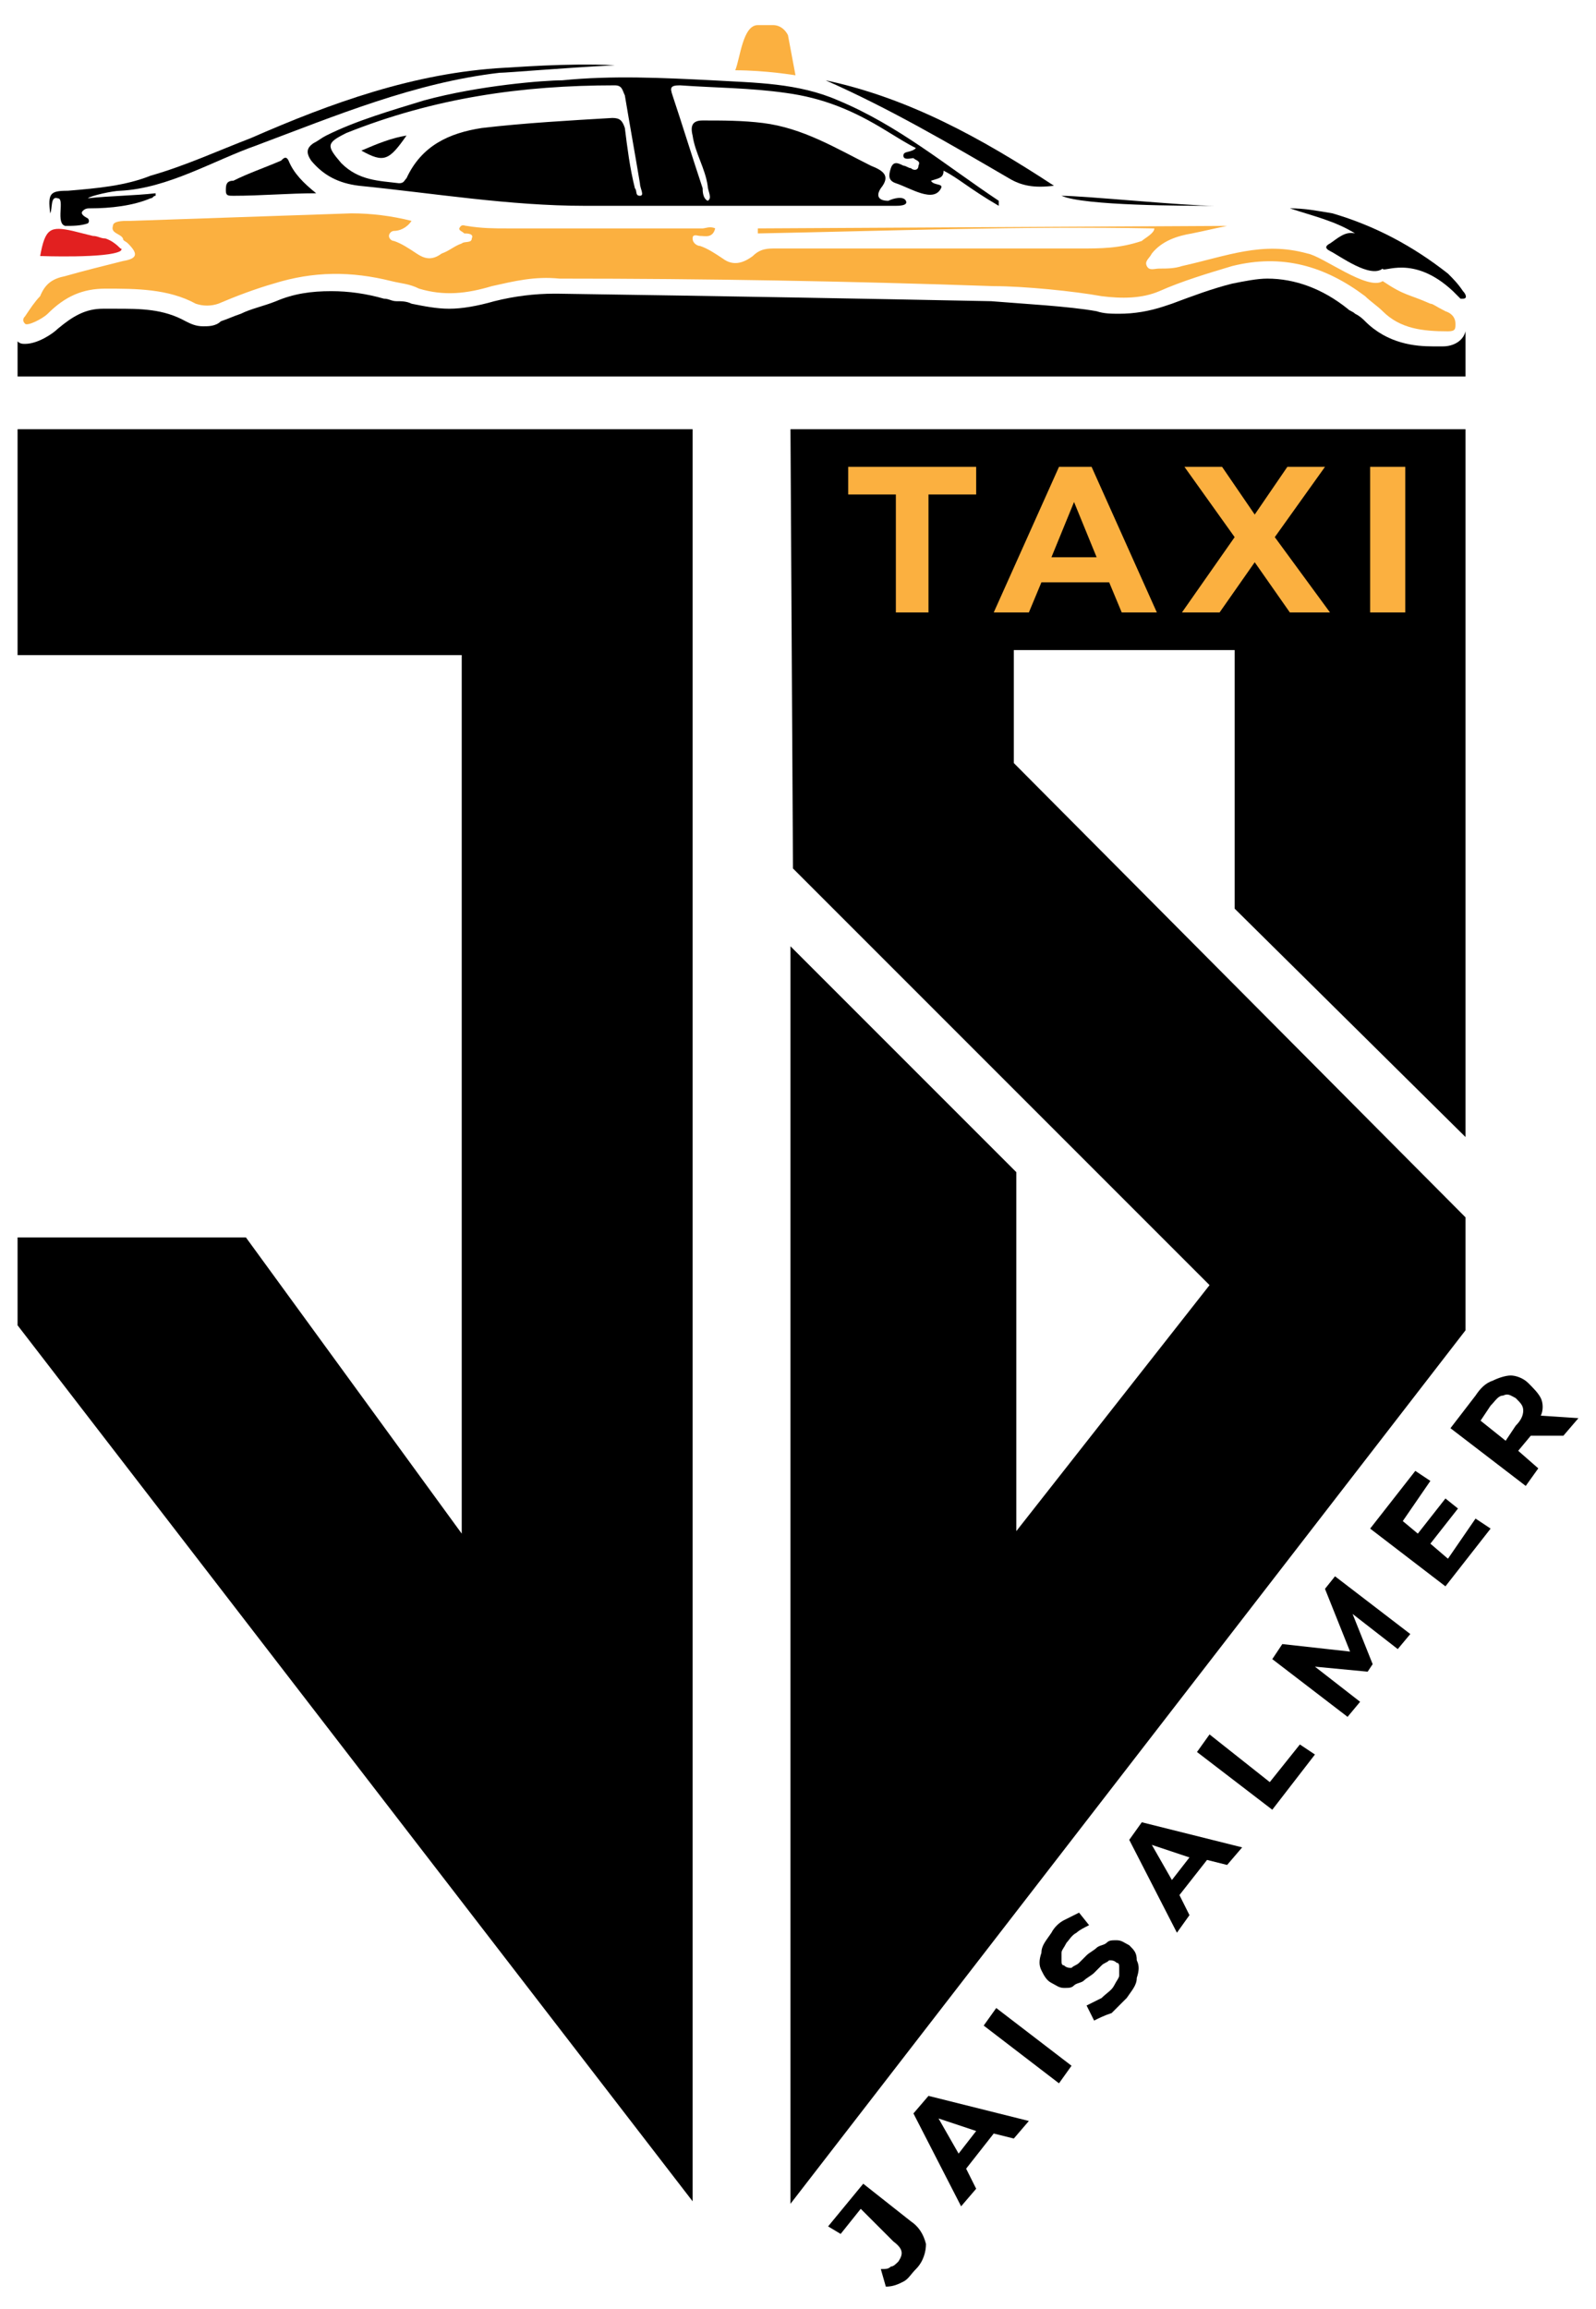 <?xml version="1.0" encoding="UTF-8"?> <!-- Generator: Adobe Illustrator 26.0.0, SVG Export Plug-In . SVG Version: 6.00 Build 0) --> <svg xmlns="http://www.w3.org/2000/svg" xmlns:xlink="http://www.w3.org/1999/xlink" version="1.1" id="Layer_1" x="0px" y="0px" width="63.6px" height="92px" viewBox="0 0 63.6 92" style="enable-background:new 0 0 63.6 92;" xml:space="preserve"> <style type="text/css"> .st0{fill:#FBB040;} .st1{fill:#E22020;} </style> <g> <path d="M0.7,17.1h26.9v70.6L0.7,52.8v-3.5h9.1l8.6,11.8V26.1H0.7V17.1z M31.6,34.6l16.6,16.6L40.5,61V46.7l-9-9v50.1L58.4,53v-4.5 l-18-18.1v-4.5h8.8v10.3l9.2,9.1V17.1H31.5L31.6,34.6z"></path> <path d="M36.9,89.4c0,0.3-0.1,0.7-0.4,1c-0.2,0.2-0.3,0.4-0.5,0.5c-0.2,0.1-0.4,0.2-0.7,0.2l-0.2-0.7c0.2,0,0.3,0,0.4-0.1 c0.1,0,0.2-0.1,0.3-0.2c0.2-0.3,0.2-0.5-0.2-0.8L34.3,88l-0.8,1L33,88.7l1.4-1.7l1.9,1.5C36.6,88.7,36.8,89,36.9,89.4z M37,83.5 l4,1l-0.6,0.7L39.6,85l-1.1,1.4l0.4,0.8l-0.6,0.7l-1.9-3.7L37,83.5z M37.4,84.4l0.8,1.4l0.7-0.9L37.4,84.4z M39.2,80.7l3,2.3 l0.5-0.7l-3-2.3L39.2,80.7z M45,77.5c-0.2-0.1-0.3-0.2-0.5-0.2s-0.3,0-0.4,0.1c-0.1,0.1-0.3,0.1-0.4,0.2c-0.1,0.1-0.3,0.2-0.4,0.3 c-0.1,0.1-0.2,0.2-0.3,0.3c-0.1,0.1-0.2,0.1-0.3,0.2c-0.1,0-0.2,0-0.3-0.1c-0.1,0-0.1-0.1-0.1-0.2c0-0.1,0-0.2,0-0.3 c0-0.1,0.1-0.2,0.2-0.4c0.1-0.1,0.2-0.3,0.4-0.4c0.1-0.1,0.3-0.2,0.5-0.3L43,76.2c-0.2,0.1-0.4,0.2-0.6,0.3 c-0.2,0.1-0.4,0.3-0.5,0.5c-0.2,0.3-0.4,0.5-0.4,0.8c-0.1,0.3-0.1,0.5,0,0.7c0.1,0.2,0.2,0.4,0.4,0.5c0.2,0.1,0.3,0.2,0.5,0.2 c0.2,0,0.3,0,0.4-0.1c0.1-0.1,0.3-0.1,0.4-0.2c0.1-0.1,0.3-0.2,0.4-0.3c0.1-0.1,0.2-0.2,0.3-0.3c0.1-0.1,0.2-0.1,0.3-0.2 c0.1,0,0.2,0,0.3,0.1c0.1,0,0.1,0.1,0.1,0.2c0,0.1,0,0.2,0,0.3c0,0.1-0.1,0.2-0.2,0.4c-0.1,0.2-0.3,0.3-0.5,0.5 c-0.2,0.1-0.4,0.2-0.6,0.3l0.3,0.6c0.2-0.1,0.4-0.2,0.7-0.3c0.2-0.2,0.4-0.4,0.6-0.6c0.2-0.3,0.4-0.5,0.4-0.8 c0.1-0.3,0.1-0.5,0-0.7C45.3,77.8,45.2,77.7,45,77.5z M45.5,72.6l4,1l-0.6,0.7l-0.8-0.2L47,75.5l0.4,0.8L46.9,77l-1.9-3.7 L45.5,72.6z M45.9,73.5l0.8,1.4l0.7-0.9L45.9,73.5z M50.6,71l-2.4-1.9l-0.5,0.7l3,2.3l1.7-2.2l-0.6-0.4L50.6,71z M52.8,63.3l1,2.5 l-2.7-0.3l-0.4,0.6l3,2.3l0.5-0.6l-1.8-1.4l2.1,0.2l0.2-0.3l-0.8-2l1.8,1.4l0.5-0.6l-3-2.3L52.8,63.3z M57.7,62.1L57,61.5l1.1-1.4 l-0.5-0.4l-1.1,1.4l-0.6-0.5L57,59l-0.6-0.4l-1.8,2.3l3,2.3l1.8-2.3l-0.6-0.4L57.7,62.1z M61,57.2l-0.5,0.6l0.8,0.7l-0.5,0.7 l-3-2.3l1-1.3c0.2-0.3,0.4-0.5,0.7-0.6c0.2-0.1,0.5-0.2,0.7-0.2c0.2,0,0.5,0.1,0.7,0.3c0.2,0.2,0.4,0.4,0.5,0.6 c0.1,0.2,0.1,0.5,0,0.7c0,0,0,0,0,0l1.5,0.1l-0.6,0.7L61,57.2C61,57.2,61,57.2,61,57.2z M60.7,56.2c0-0.2-0.1-0.3-0.3-0.5 c-0.2-0.1-0.3-0.2-0.5-0.1c-0.2,0-0.3,0.2-0.5,0.4L59,56.6l1,0.8l0.4-0.6C60.6,56.6,60.7,56.4,60.7,56.2z"></path> <g> <path d="M57.5,13.8c-0.1,0-0.3,0-0.4,0c-0.7,0-1.8-0.1-2.7-1c-0.1-0.1-0.2-0.2-0.4-0.3c-0.1-0.1-0.2-0.1-0.3-0.2 c-1-0.8-2.1-1.2-3.2-1.2c-0.4,0-0.9,0.1-1.4,0.2c-0.8,0.2-1.6,0.5-2.4,0.8l-0.3,0.1c-0.6,0.2-1.2,0.3-1.8,0.3 c-0.3,0-0.6,0-0.9-0.1c-1.1-0.2-3-0.3-4.2-0.4c-5-0.1-10.5-0.2-17.3-0.3l-0.1,0c-0.8,0-1.6,0.1-2.4,0.3c-0.7,0.2-1.3,0.3-1.8,0.3 c-0.5,0-1-0.1-1.5-0.2c-0.2-0.1-0.4-0.1-0.6-0.1c-0.2,0-0.3-0.1-0.5-0.1c-0.7-0.2-1.4-0.3-2.1-0.3c-0.8,0-1.5,0.1-2.2,0.4 c-0.5,0.2-1,0.3-1.4,0.5c-0.3,0.1-0.5,0.2-0.8,0.3C8.6,13,8.3,13,8.1,13c-0.3,0-0.5-0.1-0.7-0.2c-0.9-0.5-1.8-0.5-2.8-0.5 c-0.1,0-0.2,0-0.4,0l-0.1,0c-0.7,0-1.2,0.3-1.8,0.8c-0.2,0.2-0.8,0.6-1.3,0.6c-0.1,0-0.2,0-0.3-0.1V15h57.7v-1.8 C58.3,13.6,57.9,13.8,57.5,13.8z"></path> <path class="st0" d="M33.8,18.6h5.1v1.1H37v4.7h-1.3v-4.7h-1.9V18.6z M43.5,18.6l2.6,5.8h-1.4l-0.5-1.2h-2.7l-0.5,1.2h-1.4 l2.6-5.8H43.5z M43.7,22.2L42.8,20l-0.9,2.2H43.7z M52.8,18.6h-1.5l-1.3,1.9l-1.3-1.9h-1.5l2,2.8l-2.1,3h1.5l1.4-2l1.4,2H53 l-2.2-3L52.8,18.6z M54.6,18.6v5.8h1.4v-5.8H54.6z"></path> </g> <g> <path d="M16.9,4c-1.3,0.4-2.7,0.8-3.9,1.4c-0.2,0.1-0.3,0.2-0.5,0.3c-0.3,0.2-0.3,0.4-0.1,0.7c0.5,0.6,1.1,0.9,1.9,1 c3,0.3,6,0.8,9,0.8c4.1,0,8.3,0,12.4,0c0.1,0,0.5,0,0.4-0.2c-0.1-0.2-0.5-0.1-0.7,0c-0.4,0-0.5-0.2-0.3-0.5 c0.4-0.5,0.1-0.7-0.4-0.9c-1.4-0.7-2.7-1.5-4.3-1.7c-0.8-0.1-1.6-0.1-2.4-0.1c-0.4,0-0.5,0.2-0.4,0.6c0.1,0.7,0.5,1.3,0.6,2 c0,0.2,0.2,0.5,0,0.6C28,7.9,28,7.6,28,7.5c-0.4-1.2-0.8-2.5-1.2-3.7c-0.1-0.3-0.1-0.4,0.3-0.4c1.4,0.1,2.8,0.1,4.2,0.3 c1.5,0.2,2.7,0.7,4,1.5c0.5,0.3,0.8,0.5,1.2,0.7C36.3,6.1,36,6,36,6.2c0,0.2,0.3,0.1,0.4,0.1c0.1,0.1,0.3,0.1,0.2,0.3 c0,0.2-0.2,0.2-0.3,0.1c-0.1,0-0.2-0.1-0.3-0.1c-0.2-0.1-0.4-0.2-0.5,0.1c-0.1,0.3-0.1,0.5,0.2,0.6c0.6,0.2,1.5,0.8,1.8,0.2 c0.1-0.2-0.3-0.1-0.4-0.3c0.3-0.1,0.5-0.1,0.5-0.4c0.6,0.3,1,0.7,2.2,1.4c0,0,0-0.2,0-0.2c-2.1-1.4-4-3-6.4-4 c-1.6-0.7-3.3-0.7-5-0.8c-2-0.1-4-0.2-6,0C21.7,3.2,19.1,3.4,16.9,4z M24.5,3.4c0.3,0,0.3,0.2,0.4,0.4c0.2,1.2,0.4,2.3,0.6,3.5 c0,0.2,0.2,0.5,0,0.5c-0.2,0-0.1-0.2-0.2-0.3c-0.2-0.8-0.3-1.6-0.4-2.4c-0.1-0.3-0.2-0.4-0.5-0.4c-1.7,0.1-3.5,0.2-5.2,0.4 c-1.3,0.2-2.4,0.7-3,2c-0.1,0.1-0.1,0.2-0.3,0.2c-0.8-0.1-1.6-0.1-2.3-0.8C13,5.8,13,5.7,13.8,5.3C17.3,3.9,20.8,3.4,24.5,3.4z"></path> <path d="M42,7.4c-2.9-1.9-5.8-3.5-9.1-4.2c2.5,1.1,4.9,2.5,7.3,3.9C40.7,7.4,41.2,7.5,42,7.4z"></path> <path d="M16.2,5.4c-0.6,0.1-1.1,0.3-1.8,0.6C15.3,6.5,15.5,6.4,16.2,5.4z"></path> <path d="M11.5,6.4c-0.1-0.2-0.2-0.1-0.3,0c-0.7,0.3-1.3,0.5-1.9,0.8C9,7.2,9,7.4,9,7.6c0,0.2,0.1,0.2,0.3,0.2 c1.1,0,2.2-0.1,3.3-0.1C12.1,7.3,11.7,6.9,11.5,6.4z"></path> <path d="M2.3,7.9c0.3,0-0.1,1,0.3,1.1C2.9,9,3.2,9,3.5,8.9c0.1-0.1,0-0.2,0-0.2C3.3,8.6,3.2,8.5,3.3,8.4c0.1-0.1,0.2-0.1,0.3-0.1 c0.8,0,1.7-0.1,2.4-0.4c0.1,0,0.1-0.1,0.2-0.1c0,0,0-0.1,0-0.1C5.3,7.8,4.4,7.8,3.5,7.9c0.1-0.1,1-0.3,1.3-0.3 c1.9-0.1,3.7-1.2,5.4-1.8c3.2-1.2,6.3-2.5,9.7-2.9c0.3,0,2.6-0.2,4.6-0.3c-1.9-0.1-4.2,0.1-4.4,0.1C16.5,2.9,13.2,4.1,10,5.5 C8.7,6,7.4,6.6,6,7C5,7.4,3.9,7.5,2.7,7.6C2,7.6,1.9,7.7,2,8.5C2.1,8.3,2,7.8,2.3,7.9z"></path> <path d="M48.4,8.2c-1.2,0-5.2-0.4-6.1-0.4C43.2,8.2,47.2,8.2,48.4,8.2z"></path> <path class="st0" d="M57,12.1c-0.9-0.4-1-0.3-1.9-0.9c-0.6,0.4-2.4-1-3-1.1c-1.8-0.5-3.2,0.1-5,0.5c-0.3,0.1-0.6,0.1-0.9,0.1 c-0.2,0-0.4,0.1-0.5-0.1c-0.1-0.2,0.1-0.3,0.2-0.5c0.4-0.5,1-0.7,1.6-0.8c0.5-0.1,0.9-0.2,1.4-0.3L30.2,9.1c0,0.1,0,0.1,0,0.2 C35.4,9.2,40.7,9,46,9.1c0,0.2-0.4,0.4-0.5,0.5c-0.9,0.3-1.6,0.3-2.5,0.3c-4,0-8.1,0-12.1,0c-0.3,0-0.6,0-0.9,0.3 c-0.4,0.3-0.8,0.4-1.2,0.1c-0.3-0.2-0.6-0.4-0.9-0.5c-0.1,0-0.3-0.1-0.3-0.3c0-0.2,0.2-0.1,0.3-0.1c0.2,0,0.5,0.1,0.6-0.3 C28.3,9,28.1,9.1,28,9.1c-2.6,0-5.2,0-7.8,0c-0.5,0-1,0-1.6-0.1c-0.1,0-0.2-0.1-0.3,0.1c0,0.1,0.1,0.1,0.2,0.2 c0.1,0,0.4,0,0.3,0.2c0,0.2-0.3,0.1-0.4,0.2c-0.3,0.1-0.5,0.3-0.8,0.4c-0.4,0.3-0.7,0.2-1,0c-0.3-0.2-0.6-0.4-0.9-0.5 c-0.1,0-0.2-0.1-0.2-0.2c0-0.1,0.1-0.2,0.2-0.2c0.2,0,0.5-0.1,0.7-0.4c-0.8-0.2-1.6-0.3-2.4-0.3c-2.9,0.1-5.9,0.2-8.8,0.3 c0,0-0.1,0-0.1,0c-0.2,0-0.6,0-0.6,0.2C4.4,9.3,4.8,9.3,4.9,9.5c0,0.1,0.1,0.1,0.2,0.2c0.4,0.4,0.4,0.6-0.2,0.7 c-0.8,0.2-1.6,0.4-2.3,0.6c-0.5,0.1-0.8,0.3-1,0.8C1.4,12,1.2,12.3,1,12.6c-0.1,0.1-0.1,0.2,0,0.3c0.1,0.1,0.7-0.2,0.9-0.4 c0.7-0.7,1.4-1,2.3-1c1.2,0,2.5,0,3.6,0.6c0.3,0.1,0.6,0.1,0.9,0c0.7-0.3,1.5-0.6,2.2-0.8c1.6-0.5,3.1-0.5,4.7-0.1 c0.4,0.1,0.7,0.1,1.1,0.3c1,0.3,1.9,0.2,2.9-0.1c0.9-0.2,1.7-0.4,2.7-0.3c5.8,0,11.5,0.1,17.3,0.3c1.2,0,3.2,0.2,4.3,0.4 c0.8,0.1,1.6,0.1,2.3-0.2c0.9-0.4,1.9-0.7,2.9-1c2-0.5,3.7,0,5.3,1.2c0.2,0.2,0.5,0.4,0.7,0.6c0.7,0.7,1.6,0.8,2.6,0.8 c0.3,0,0.3-0.1,0.3-0.3c0,0,0,0,0,0c0-0.2-0.1-0.4-0.4-0.5C57.2,12.2,57.1,12.1,57,12.1z"></path> <path class="st1" d="M4.8,10C4.8,10,4.8,10,4.8,10C4.8,10,4.8,10,4.8,10c0.1-0.1,0-0.1,0-0.1C4.7,9.8,4.5,9.6,4.2,9.5 C4,9.5,3.9,9.4,3.7,9.4C3.3,9.3,2.9,9.2,2.9,9.2C2,9,1.8,9.1,1.6,10.2C1.6,10.2,4.3,10.3,4.8,10z"></path> <path d="M57.9,11.6c0.1,0.1,0.2,0.2,0.3,0.3c0,0,0.1,0,0.1,0c0.2,0,0.1-0.2,0-0.3c-0.2-0.3-0.4-0.5-0.6-0.7 c-1.4-1.1-2.9-1.9-4.6-2.4c-0.6-0.1-1.1-0.2-1.7-0.2c0.9,0.3,1.8,0.5,2.6,1c-0.4-0.1-0.7,0.2-1,0.4c-0.2,0.1-0.2,0.2,0,0.3 c0.4,0.2,1.6,1.1,2.1,0.7C55.1,10.9,56.3,10.1,57.9,11.6z"></path> <path class="st0" d="M31.7,3c0,0-1.2-0.2-2.4-0.2C29.5,2.3,29.6,1,30.2,1h0.6c0.3,0,0.5,0.2,0.6,0.4L31.7,3z"></path> </g> </g> </svg> 